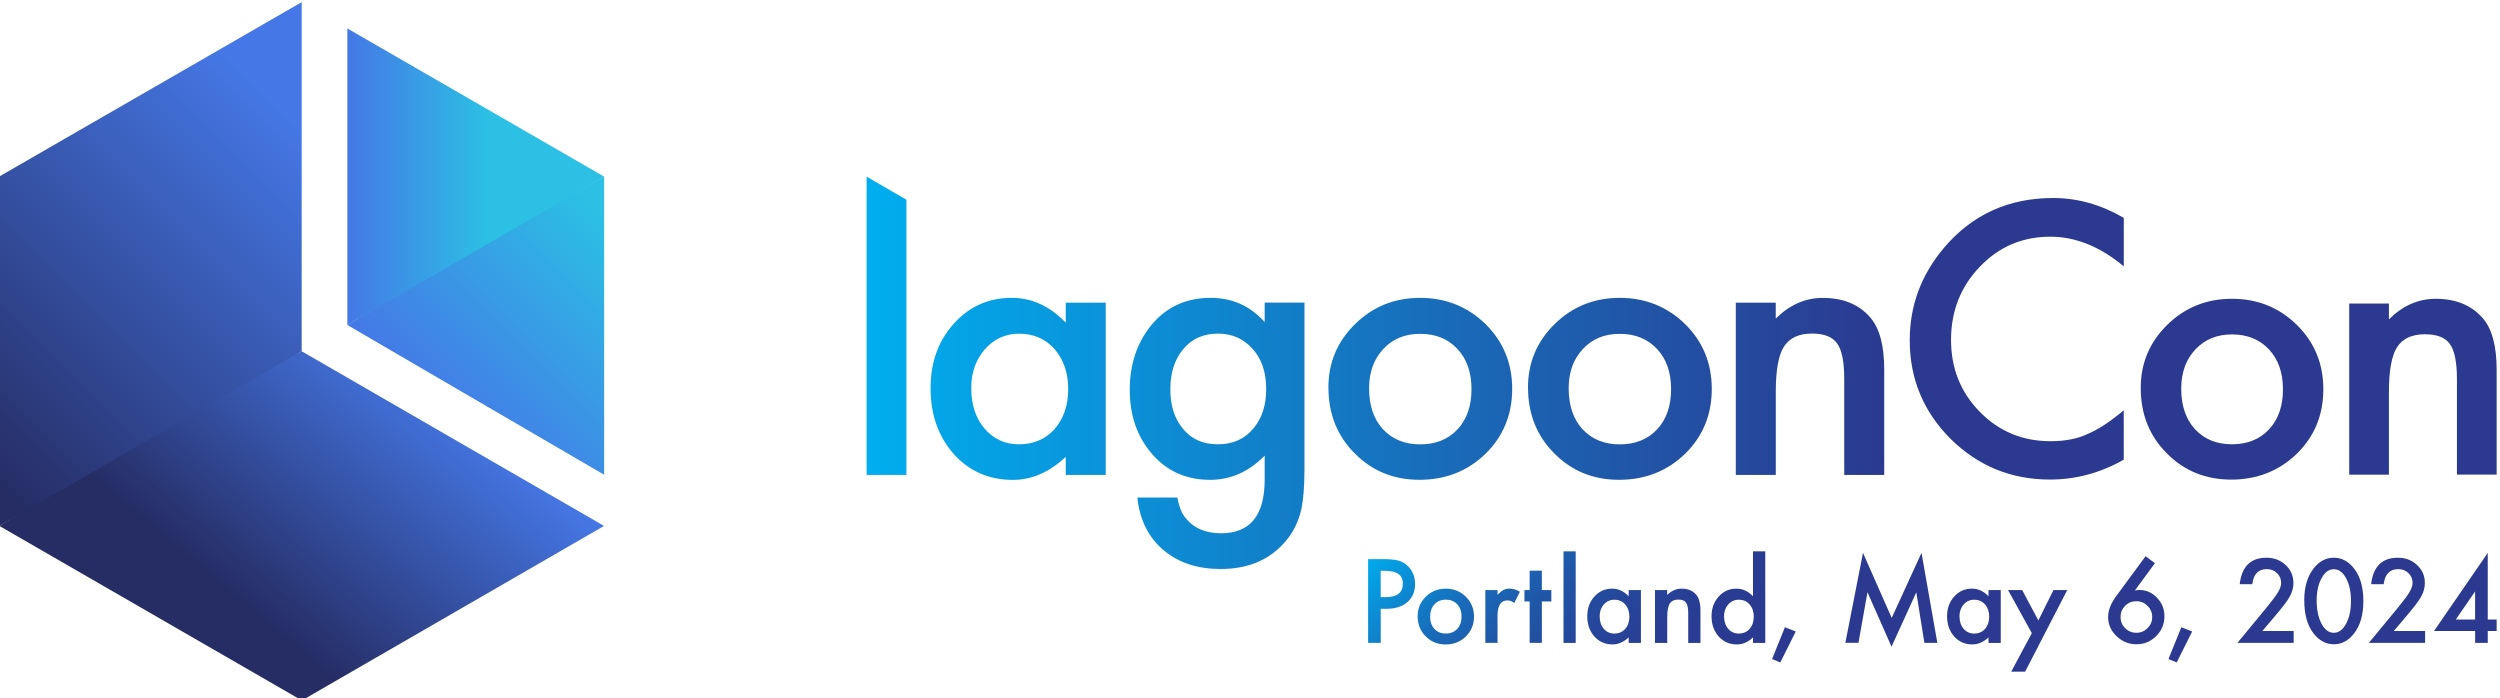<?xml version="1.0" encoding="UTF-8"?>
<svg id="Layer_1" data-name="Layer 1" xmlns="http://www.w3.org/2000/svg" xmlns:xlink="http://www.w3.org/1999/xlink" version="1.1" viewBox="0 0 537 150">
  <defs>
    <style>
      .cls-1 {
        fill: url(#New_Gradient_Swatch_2);
      }

      .cls-1, .cls-2, .cls-3, .cls-4, .cls-5, .cls-6, .cls-7 {
        stroke-width: 0px;
      }

      .cls-2 {
        fill: url(#linear-gradient);
      }

      .cls-3 {
        fill: #2b3990;
      }

      .cls-4 {
        fill: url(#linear-gradient-4);
      }

      .cls-5 {
        fill: url(#linear-gradient-2);
      }

      .cls-6 {
        fill: url(#linear-gradient-3);
      }

      .cls-7 {
        fill: url(#linear-gradient-5);
      }
    </style>
    <linearGradient id="New_Gradient_Swatch_2" data-name="New Gradient Swatch 2" x1="186.15" y1="80.09" x2="404.71" y2="80.09" gradientUnits="userSpaceOnUse">
      <stop offset="0" stop-color="#00aeef"/>
      <stop offset="1" stop-color="#2b3990"/>
    </linearGradient>
    <linearGradient id="linear-gradient" x1="96.44" y1="91.64" x2="139.95" y2="48.13" gradientUnits="userSpaceOnUse">
      <stop offset="0" stop-color="#4578e6"/>
      <stop offset=".9" stop-color="#2bc0e4"/>
    </linearGradient>
    <linearGradient id="linear-gradient-2" x1="91.63" y1="80.99" x2="37.96" y2="144.95" gradientUnits="userSpaceOnUse">
      <stop offset="0" stop-color="#4578e6"/>
      <stop offset=".75" stop-color="#262d65"/>
    </linearGradient>
    <linearGradient id="linear-gradient-3" x1="76.67" y1="12.33" x2="-12.06" y2="101.06" gradientUnits="userSpaceOnUse">
      <stop offset=".15" stop-color="#4578e6"/>
      <stop offset=".95" stop-color="#262d65"/>
    </linearGradient>
    <linearGradient id="linear-gradient-4" x1="74.61" y1="37.96" x2="129.77" y2="37.96" gradientUnits="userSpaceOnUse">
      <stop offset="0" stop-color="#4578e6"/>
      <stop offset=".55" stop-color="#2bc0e4"/>
    </linearGradient>
    <linearGradient id="linear-gradient-5" x1="311.12" y1="102.85" x2="366.48" y2="158.22" gradientUnits="userSpaceOnUse">
      <stop offset="0" stop-color="#00aeef"/>
      <stop offset="0" stop-color="#00abed"/>
      <stop offset=".14" stop-color="#0d88d0"/>
      <stop offset=".27" stop-color="#186bb9"/>
      <stop offset=".42" stop-color="#2055a6"/>
      <stop offset=".58" stop-color="#26459a"/>
      <stop offset=".76" stop-color="#293b92"/>
      <stop offset="1" stop-color="#2b3990"/>
    </linearGradient>
  </defs>
  <g>
    <path class="cls-1" d="M194.7,42.9v59.11s-8.55,0-8.55,0V37.95s8.55,4.95,8.55,4.95ZM228.92,65.01h8.59v37s-8.59,0-8.59,0v-3.87c-3.52,3.29-7.31,4.94-11.36,4.94-5.12,0-9.35-1.85-12.69-5.55-3.32-3.77-4.98-8.48-4.98-14.13s1.66-10.17,4.98-13.87c3.32-3.7,7.47-5.55,12.46-5.55,4.31,0,8.17,1.77,11.59,5.32v-4.29ZM208.63,83.4c0,3.55.95,6.43,2.85,8.66,1.95,2.25,4.41,3.38,7.37,3.38,3.17,0,5.72-1.09,7.67-3.27,1.95-2.25,2.93-5.12,2.93-8.59,0-3.47-.98-6.33-2.93-8.59-1.95-2.2-4.48-3.31-7.6-3.31-2.94,0-5.39,1.11-7.37,3.34-1.95,2.25-2.93,5.04-2.93,8.36ZM280.19,101.14c0,1.75-.06,3.29-.17,4.62-.11,1.33-.27,2.5-.47,3.51-.61,2.79-1.8,5.18-3.57,7.18-3.34,3.85-7.94,5.77-13.79,5.77-4.94,0-9-1.33-12.19-3.99-3.29-2.74-5.19-6.52-5.7-11.36h8.59c.33,1.82.87,3.23,1.63,4.22,1.77,2.3,4.36,3.46,7.75,3.46,6.26,0,9.38-3.84,9.38-11.51v-5.17c-3.39,3.47-7.31,5.2-11.74,5.2-5.04,0-9.17-1.82-12.38-5.47-3.24-3.7-4.86-8.32-4.86-13.87,0-5.39,1.51-9.98,4.52-13.75,3.24-4,7.52-6,12.84-6,4.66,0,8.53,1.73,11.62,5.2v-4.18s8.55,0,8.55,0v36.13ZM271.98,83.59c0-3.6-.96-6.47-2.89-8.62-1.95-2.2-4.44-3.31-7.48-3.31-3.24,0-5.8,1.2-7.67,3.61-1.7,2.15-2.55,4.94-2.55,8.36s.85,6.13,2.55,8.28c1.85,2.36,4.41,3.53,7.67,3.53s5.85-1.19,7.75-3.57c1.75-2.15,2.62-4.91,2.62-8.28ZM285.34,83.24c0-5.34,1.91-9.89,5.74-13.64,3.82-3.75,8.48-5.62,13.98-5.62s10.21,1.89,14.06,5.66c3.8,3.77,5.7,8.41,5.7,13.9s-1.91,10.19-5.74,13.94c-3.85,3.72-8.57,5.58-14.17,5.58s-10.19-1.9-13.94-5.7c-3.75-3.75-5.62-8.46-5.62-14.13ZM294.08,83.4c0,3.7.99,6.62,2.96,8.78,2.03,2.18,4.7,3.27,8.02,3.27s6.02-1.08,8.02-3.23c2-2.15,3-5.03,3-8.62s-1-6.47-3-8.62c-2.03-2.18-4.7-3.27-8.02-3.27s-5.91,1.09-7.94,3.27c-2.03,2.18-3.04,4.99-3.04,8.43ZM328.21,83.24c0-5.34,1.91-9.89,5.74-13.64,3.82-3.75,8.48-5.62,13.98-5.62s10.21,1.89,14.06,5.66c3.8,3.77,5.7,8.41,5.7,13.9,0,5.55-1.91,10.19-5.74,13.94-3.85,3.72-8.57,5.58-14.17,5.58s-10.19-1.9-13.94-5.7c-3.75-3.75-5.62-8.46-5.62-14.13ZM336.95,83.4c0,3.7.99,6.62,2.96,8.78,2.03,2.18,4.7,3.27,8.02,3.27s6.02-1.08,8.02-3.23c2-2.15,3-5.03,3-8.62,0-3.6-1-6.47-3-8.62-2.03-2.18-4.7-3.27-8.02-3.27s-5.91,1.09-7.94,3.27c-2.03,2.18-3.04,4.99-3.04,8.43ZM372.84,65.01h8.59v3.42c2.99-2.96,6.36-4.44,10.11-4.44,4.31,0,7.66,1.35,10.07,4.06,2.08,2.3,3.12,6.07,3.12,11.28v22.68s-8.59,0-8.59,0v-20.67c0-3.65-.51-6.17-1.52-7.56-.99-1.42-2.79-2.13-5.39-2.13-2.84,0-4.85.94-6.04,2.81-1.17,1.85-1.75,5.08-1.75,9.69v17.86s-8.59,0-8.59,0v-37Z"/>
    <g>
      <polygon class="cls-2" points="74.61 69.81 129.77 101.98 129.77 37.94 103.15 52.5 74.61 69.81"/>
      <polygon class="cls-5" points="129.75 112.97 64.8 75.45 43.27 85.95 -.15 112.96 64.84 150.46 129.75 112.97"/>
      <polygon class="cls-6" points="64.8 75.45 64.8 .46 -.17 37.92 -.15 112.96 64.8 75.45"/>
      <polygon class="cls-4" points="129.77 37.94 74.61 6.11 74.61 69.81 129.77 37.94"/>
    </g>
    <path class="cls-3" d="M417.57,53.23c-4.91,5.81-7.36,12.43-7.36,19.85,0,8.28,2.93,15.35,8.8,21.21,5.89,5.81,13,8.72,21.32,8.72,5.53,0,10.82-1.42,15.85-4.27v-10.61c-1.44,1.21-2.8,2.24-4.1,3.09-1.3.86-2.55,1.53-3.75,2.04-2.16,1.01-4.79,1.51-7.89,1.51-5.99,0-11.05-2.1-15.17-6.3-4.13-4.2-6.19-9.36-6.19-15.48s2.06-11.42,6.19-15.7c4.1-4.3,9.15-6.45,15.14-6.45,5.43,0,10.7,2.13,15.78,6.38v-10.42c-4.88-2.84-9.94-4.27-15.17-4.27-9.58,0-17.4,3.56-23.44,10.68Z"/>
    <path class="cls-3" d="M479.42,64.18c-5.46,0-10.09,1.86-13.89,5.59-3.8,3.72-5.7,8.24-5.7,13.55,0,5.64,1.86,10.32,5.59,14.04,3.72,3.78,8.34,5.66,13.85,5.66s10.25-1.85,14.08-5.55c3.8-3.72,5.7-8.34,5.7-13.85s-1.89-10.06-5.66-13.81c-3.82-3.75-8.47-5.63-13.96-5.63ZM487.39,92.22c-1.99,2.14-4.64,3.21-7.96,3.21s-5.95-1.08-7.96-3.25c-1.96-2.14-2.94-5.04-2.94-8.72,0-3.42,1-6.22,3.02-8.38,2.01-2.16,4.64-3.25,7.89-3.25s5.95,1.08,7.96,3.25c1.99,2.14,2.98,4.99,2.98,8.57,0,3.57-1,6.43-2.98,8.57Z"/>
    <path class="cls-3" d="M533.18,68.22c-2.39-2.69-5.73-4.04-10-4.04-3.72,0-7.07,1.47-10.04,4.42v-3.4h-8.53v36.76h8.53v-17.74c0-4.58.58-7.79,1.74-9.63,1.18-1.86,3.18-2.79,6-2.79,2.59,0,4.38.7,5.36,2.11,1,1.39,1.51,3.89,1.51,7.51v20.53h8.53v-22.53c0-5.18-1.03-8.92-3.09-11.21Z"/>
  </g>
  <g>
    <path class="cls-7" d="M296.58,130.79v7.3h-2.71v-17.99h3.08c1.51,0,2.64.1,3.41.31.78.21,1.46.61,2.05,1.19,1.03,1.01,1.55,2.28,1.55,3.82,0,1.65-.55,2.95-1.65,3.91-1.1.96-2.59,1.44-4.46,1.44h-1.26ZM296.58,128.27h1.01c2.49,0,3.74-.96,3.74-2.88s-1.29-2.78-3.86-2.78h-.9v5.66ZM304.51,132.34c0-1.64.59-3.03,1.76-4.18,1.17-1.15,2.6-1.72,4.29-1.72s3.13.58,4.31,1.74c1.16,1.16,1.75,2.58,1.75,4.26s-.59,3.13-1.76,4.28c-1.18,1.14-2.63,1.71-4.35,1.71s-3.13-.58-4.28-1.75c-1.15-1.15-1.72-2.59-1.72-4.33ZM307.19,132.39c0,1.13.3,2.03.91,2.69.62.67,1.44,1,2.46,1s1.84-.33,2.46-.99c.61-.66.92-1.54.92-2.64s-.31-1.98-.92-2.64c-.62-.67-1.44-1-2.46-1s-1.81.33-2.43,1c-.62.67-.93,1.53-.93,2.59ZM319.05,126.75h2.62v1.01c.48-.5.91-.85,1.28-1.04.38-.19.83-.29,1.35-.29.69,0,1.41.23,2.17.68l-1.2,2.4c-.5-.36-.98-.54-1.46-.54-1.43,0-2.14,1.08-2.14,3.24v5.88h-2.62v-11.35ZM331.19,129.19v8.9h-2.62v-8.9h-1.12v-2.45h1.12v-4.16h2.62v4.16h2.04v2.45h-2.04ZM338.46,118.42v19.68h-2.62v-19.68h2.62ZM349.84,126.75h2.63v11.35h-2.63v-1.19c-1.08,1.01-2.24,1.51-3.48,1.51-1.57,0-2.87-.57-3.89-1.7-1.02-1.16-1.53-2.6-1.53-4.33s.51-3.12,1.53-4.25c1.02-1.13,2.29-1.7,3.82-1.7,1.32,0,2.5.54,3.55,1.63v-1.32ZM343.61,132.39c0,1.09.29,1.97.87,2.66.6.69,1.35,1.04,2.26,1.04.97,0,1.76-.33,2.35-1,.6-.69.9-1.57.9-2.63s-.3-1.94-.9-2.63c-.6-.68-1.37-1.01-2.33-1.01-.9,0-1.65.34-2.26,1.03-.6.69-.9,1.55-.9,2.56ZM355.48,126.75h2.63v1.05c.92-.91,1.95-1.36,3.1-1.36,1.32,0,2.35.42,3.09,1.25.64.71.96,1.86.96,3.46v6.95h-2.63v-6.34c0-1.12-.16-1.89-.47-2.32-.3-.43-.85-.65-1.65-.65-.87,0-1.49.29-1.85.86-.36.57-.54,1.56-.54,2.97v5.48h-2.63v-11.35ZM376.55,118.42h2.63v19.68h-2.63v-1.19c-1.03,1.01-2.2,1.51-3.51,1.51-1.55,0-2.84-.57-3.87-1.7-1.02-1.16-1.53-2.6-1.53-4.33s.51-3.11,1.53-4.24c1.01-1.14,2.28-1.71,3.81-1.71,1.33,0,2.52.54,3.56,1.63v-9.65ZM370.33,132.39c0,1.09.29,1.97.87,2.66.6.69,1.35,1.04,2.26,1.04.97,0,1.76-.33,2.35-1,.6-.69.9-1.57.9-2.63s-.3-1.94-.9-2.63c-.6-.68-1.37-1.01-2.33-1.01-.9,0-1.65.34-2.26,1.03-.6.69-.9,1.55-.9,2.56ZM383.4,134.73l2.33.91-3.32,6.65-1.77-.73,2.76-6.83Z"/>
    <path class="cls-3" d="M396.38,138.09l3.79-19.34,6.17,13.98,6.4-13.98,3.4,19.34h-2.78l-1.74-10.86-5.32,11.68-5.17-11.7-1.93,10.87h-2.81ZM427.13,126.75h2.63v11.35h-2.63v-1.19c-1.08,1.01-2.24,1.51-3.48,1.51-1.57,0-2.87-.57-3.89-1.7-1.02-1.16-1.53-2.6-1.53-4.33s.51-3.12,1.53-4.25c1.02-1.13,2.29-1.7,3.82-1.7,1.32,0,2.5.54,3.55,1.63v-1.32ZM420.9,132.39c0,1.09.29,1.97.87,2.66.6.69,1.35,1.04,2.26,1.04.97,0,1.76-.33,2.35-1,.6-.69.9-1.57.9-2.63s-.3-1.94-.9-2.63c-.6-.68-1.37-1.01-2.33-1.01-.9,0-1.65.34-2.26,1.03-.6.69-.9,1.55-.9,2.56ZM436.43,135.99l-5.1-9.24h3.04l3.47,6.52,3.24-6.52h2.96l-9.04,17.52h-2.99l4.43-8.28ZM460.89,119.48l1.99,1.49-4.3,5.85c.23-.03.43-.05.59-.07s.29-.02.38-.02c1.46,0,2.72.56,3.79,1.68,1.06,1.1,1.58,2.43,1.58,3.98,0,1.65-.59,3.06-1.77,4.24-1.17,1.17-2.58,1.76-4.23,1.76s-3.06-.58-4.29-1.74c-1.2-1.16-1.81-2.53-1.81-4.11,0-1.42.59-2.93,1.76-4.52l6.29-8.54ZM462.29,132.56c0-.96-.33-1.76-.99-2.42s-1.47-1-2.41-1-1.75.33-2.41.99c-.66.66-.99,1.46-.99,2.4s.33,1.74.99,2.4c.66.66,1.47.99,2.42.99s1.73-.33,2.39-.99c.67-.67,1-1.46,1-2.36ZM468.55,134.73l2.33.91-3.32,6.65-1.77-.73,2.76-6.83ZM485.98,135.54h6.7v2.55h-12.08l6.24-7.56c.61-.75,1.13-1.41,1.54-1.96.42-.55.73-1.01.95-1.39.44-.73.66-1.39.66-1.97,0-.84-.3-1.54-.89-2.11-.59-.57-1.32-.85-2.19-.85-1.82,0-2.86,1.08-3.12,3.23h-2.7c.43-3.79,2.35-5.68,5.74-5.68,1.64,0,3.01.52,4.12,1.56,1.12,1.04,1.68,2.33,1.68,3.87,0,.98-.26,1.94-.78,2.88-.26.49-.65,1.07-1.16,1.74-.51.67-1.15,1.47-1.93,2.38l-2.8,3.31ZM494.95,128.98c0-2.87.67-5.15,2-6.86,1.2-1.55,2.64-2.32,4.35-2.32s3.15.77,4.35,2.32c1.34,1.71,2,4.03,2,6.98s-.67,5.26-2,6.97c-1.2,1.55-2.64,2.32-4.33,2.32s-3.15-.77-4.36-2.32c-1.34-1.71-2-4.07-2-7.08ZM497.62,129c0,2,.35,3.65,1.04,4.97.69,1.3,1.57,1.95,2.64,1.95s1.95-.65,2.64-1.95c.7-1.29,1.05-2.92,1.05-4.88s-.35-3.6-1.05-4.89c-.7-1.29-1.58-1.93-2.64-1.93s-1.93.64-2.63,1.93c-.7,1.28-1.05,2.88-1.05,4.8ZM514.21,135.54h6.7v2.55h-12.08l6.24-7.56c.61-.75,1.13-1.41,1.54-1.96.42-.55.73-1.01.95-1.39.44-.73.66-1.39.66-1.97,0-.84-.3-1.54-.89-2.11-.59-.57-1.32-.85-2.19-.85-1.82,0-2.86,1.08-3.12,3.23h-2.7c.43-3.79,2.35-5.68,5.74-5.68,1.64,0,3.01.52,4.12,1.56,1.12,1.04,1.68,2.33,1.68,3.87,0,.98-.26,1.94-.78,2.88-.26.49-.65,1.07-1.16,1.74-.51.67-1.15,1.47-1.93,2.38l-2.8,3.31ZM534.37,133.07h1.91v2.47h-1.91v2.55h-2.71v-2.55h-8.83l11.54-16.78v14.31ZM531.65,133.07v-6.02l-4.15,6.02h4.15Z"/>
  </g>
</svg>